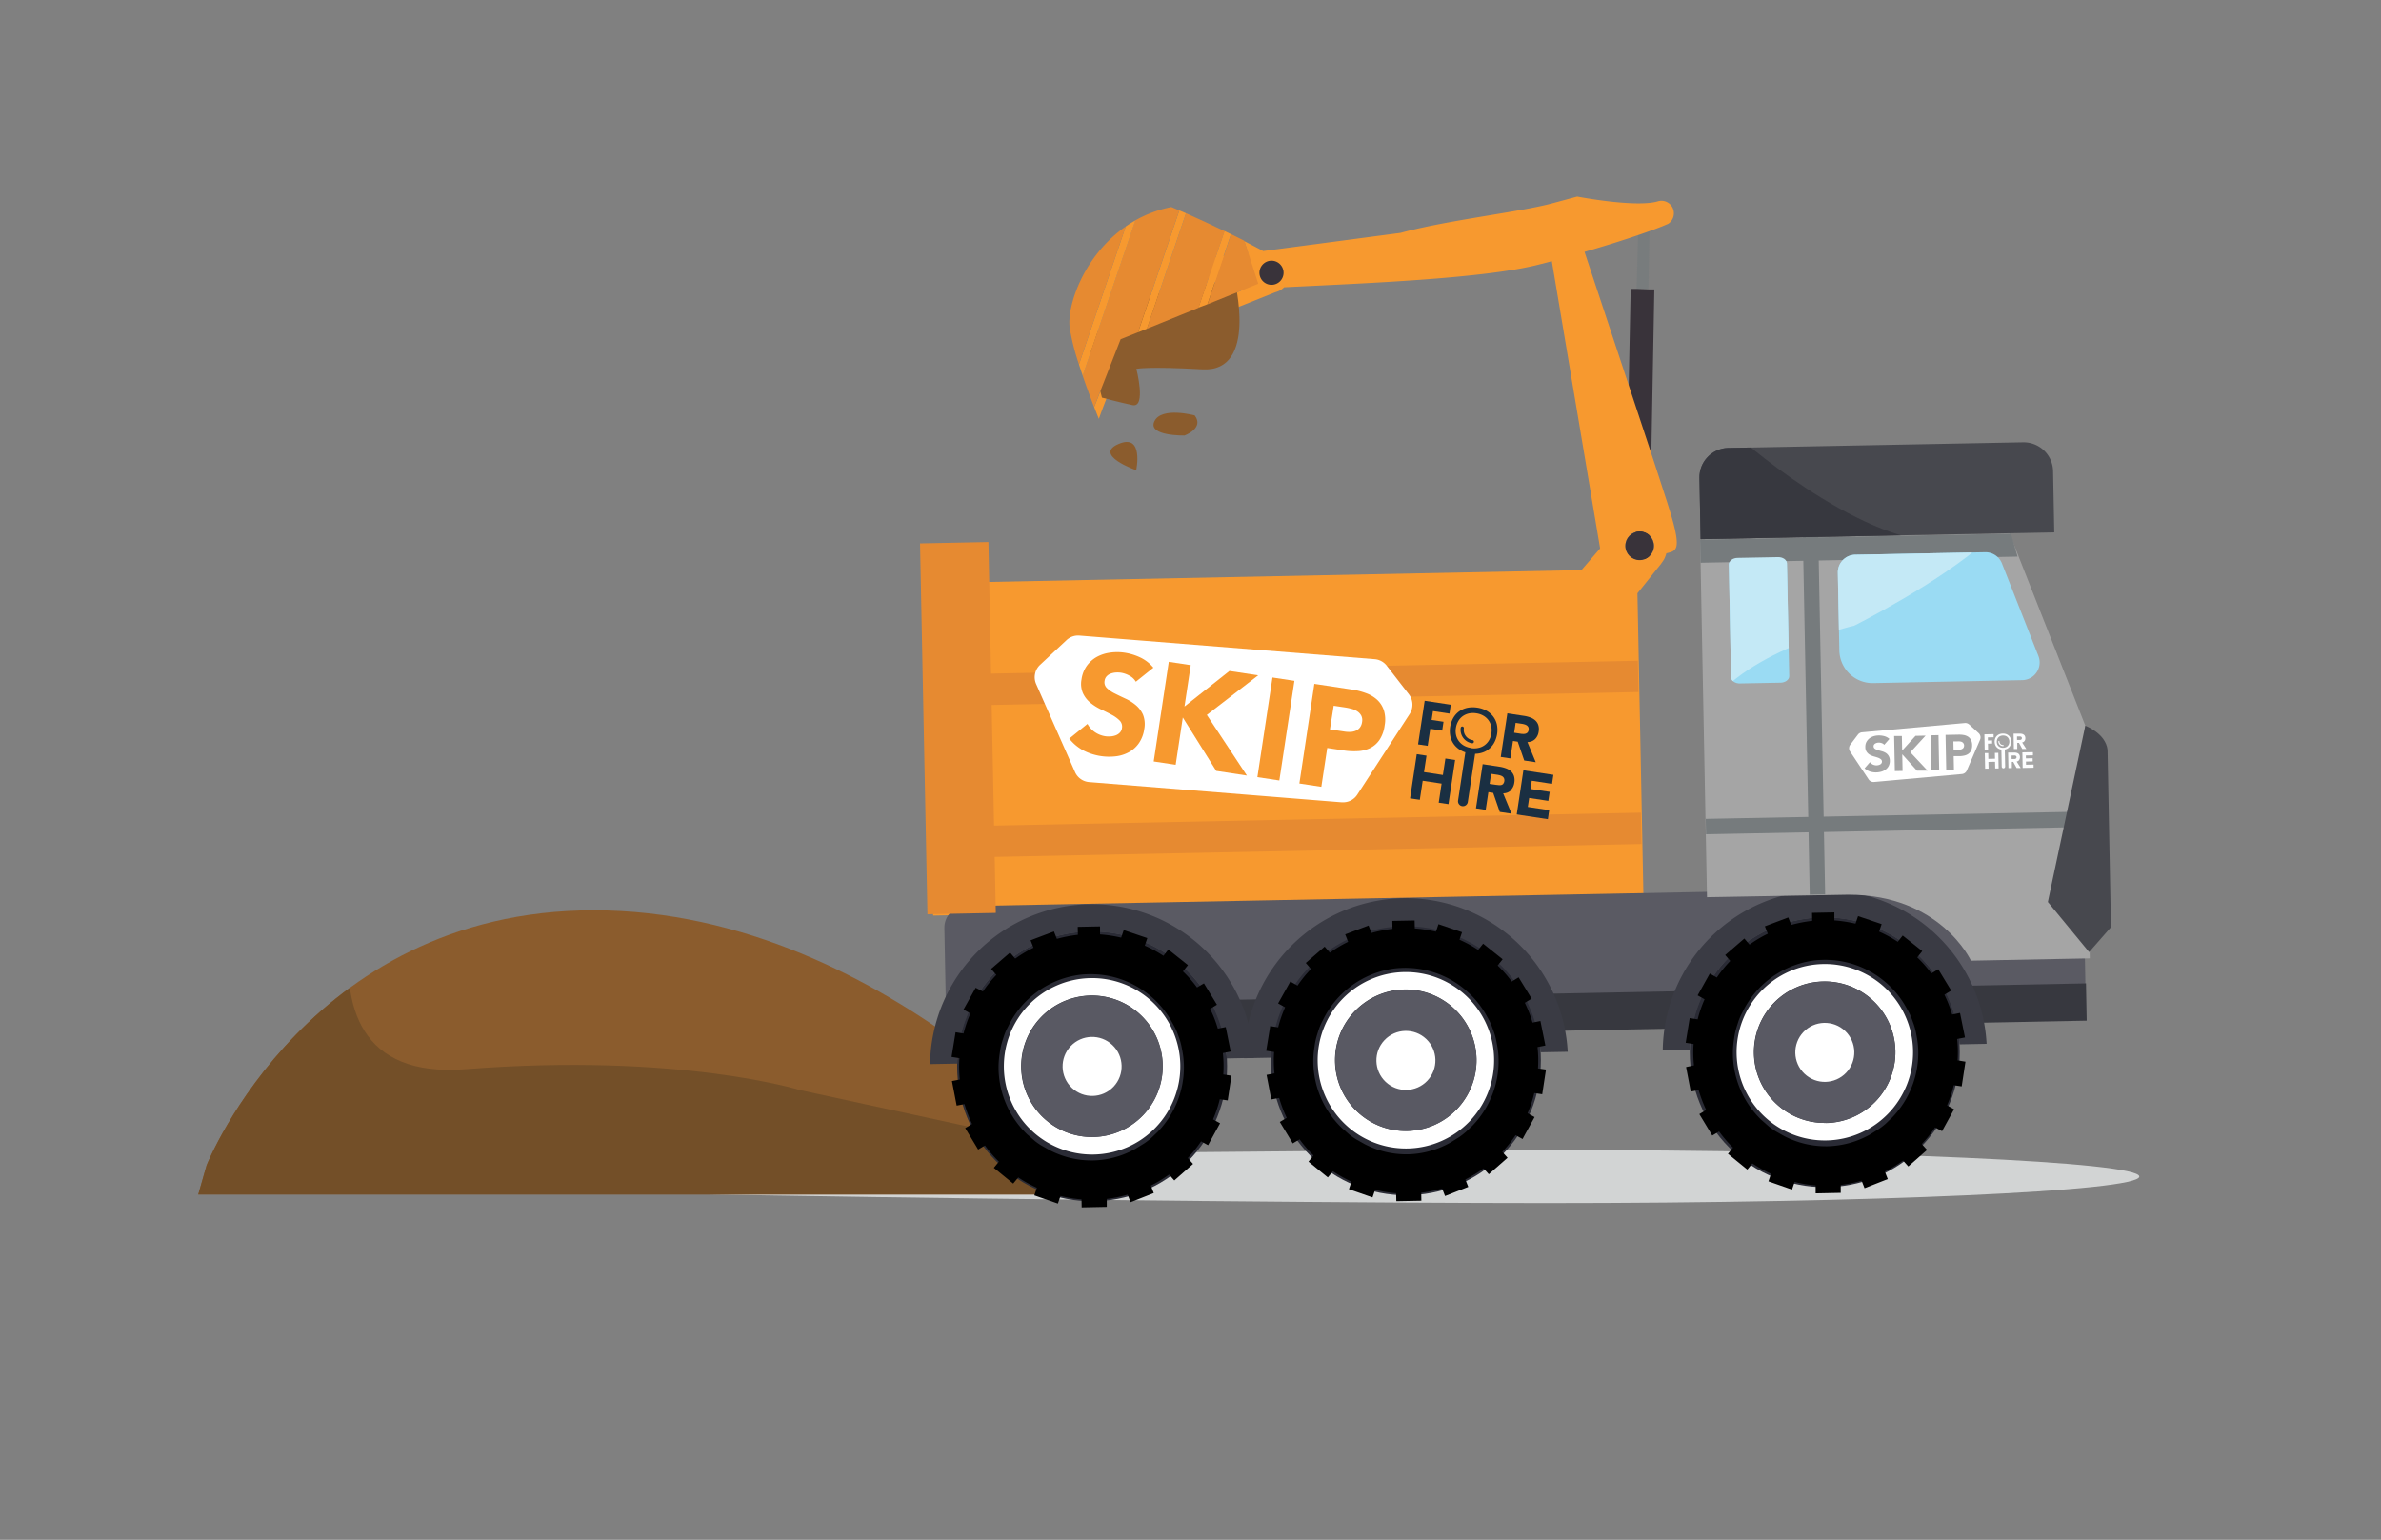 <svg id="Layer_1" data-name="Layer 1" xmlns="http://www.w3.org/2000/svg" xmlns:xlink="http://www.w3.org/1999/xlink" viewBox="0 0 807.76 522.39"><rect x="0" y="0" width="807.76" height="522.39" fill="#808080" stroke="none"/><defs><style>.cls-1,.cls-2{fill:none;}.cls-2,.cls-3{clip-rule:evenodd;}.cls-3,.cls-7,.cls-9{fill:#fff;}.cls-4{clip-path:url(#clip-path);}.cls-5{clip-path:url(#clip-path-2);}.cls-6{clip-path:url(#clip-path-3);}.cls-7{fill-rule:evenodd;}.cls-8{clip-path:url(#clip-path-4);}.cls-10{clip-path:url(#clip-path-5);}.cls-11{clip-path:url(#clip-path-6);}.cls-12{clip-path:url(#clip-path-7);}.cls-13{clip-path:url(#clip-path-8);}.cls-14{clip-path:url(#clip-path-9);}.cls-15{clip-path:url(#clip-path-10);}.cls-16{clip-path:url(#clip-path-11);}.cls-17{clip-path:url(#clip-path-12);}.cls-18{fill:#787c7d;}.cls-19{fill:#39333a;}.cls-20{fill:#f7992f;}.cls-21{fill:#d2d4d4;}.cls-22{fill:#8b5c2d;}.cls-23{clip-path:url(#clip-path-13);}.cls-24{fill:#734f28;}.cls-25{fill:#5a5a63;}.cls-26{fill:#37383f;}.cls-27{fill:#2a2b35;}.cls-28{fill:#595963;}.cls-29{fill:#3a3b44;}.cls-30{fill:#a5a5a5;}.cls-31{fill:#767b7d;}.cls-32{fill:#47484e;}.cls-33{fill:#9adbf3;}.cls-34{clip-path:url(#clip-path-14);}.cls-35{fill:#c4e9f6;}.cls-36{clip-path:url(#clip-path-15);}.cls-37{clip-path:url(#clip-path-16);}.cls-38{fill:#e68a31;}.cls-39{fill:#1a2f42;}.cls-40{fill:#fdfeff;}</style><clipPath id="clip-path"><rect class="cls-1" x="-532.41" y="110.31" width="512.41" height="279.21"/></clipPath><clipPath id="clip-path-2"><polygon class="cls-2" points="-332.72 219.25 -339.65 223.4 -337.76 215.67 -343.94 210.5 -335.84 209.88 -332.72 202.53 -329.61 209.88 -321.51 210.5 -327.69 215.67 -325.79 223.4 -332.72 219.25"/></clipPath><clipPath id="clip-path-3"><polygon class="cls-2" points="-304.01 219.25 -310.95 223.4 -309.05 215.67 -315.23 210.5 -307.13 209.88 -304.01 202.53 -300.9 209.88 -292.8 210.5 -298.98 215.67 -297.08 223.4 -304.01 219.25"/></clipPath><clipPath id="clip-path-4"><polygon class="cls-3" points="-251.68 256.62 -284.68 289.76 -295.82 278.57 -304.32 287.12 -293.19 298.31 -284.68 306.85 -276.17 298.31 -243.17 265.16 -251.68 256.62"/></clipPath><clipPath id="clip-path-5"><path class="cls-2" d="M-321.25,158a2,2,0,0,0-.62-.16c-.23,0-.44,0-.65,0h-1.14v2.36h1.48a3.68,3.68,0,0,0,.58,0,1.52,1.52,0,0,0,.49-.19,1,1,0,0,0,.36-.37,1.13,1.13,0,0,0,.13-.58,1,1,0,0,0-.17-.61,1.27,1.27,0,0,0-.46-.36"/></clipPath><clipPath id="clip-path-6"><rect class="cls-1" x="-353.66" y="152.66" width="37.8" height="16.19"/></clipPath><clipPath id="clip-path-7"><polygon class="cls-2" points="-313.75 158.63 -312.54 158.63 -312.54 157.75 -313.75 157.75 -313.75 156.86 -312.08 156.86 -312.08 155.98 -314.72 155.98 -314.72 160.33 -313.75 160.33 -313.75 158.63"/></clipPath><clipPath id="clip-path-8"><path class="cls-2" d="M-307.73,159.82a2.16,2.16,0,0,0,.5-.72,2.4,2.4,0,0,0,.18-.95,2.35,2.35,0,0,0-.18-.94,2.11,2.11,0,0,0-.5-.73,2.18,2.18,0,0,0-.75-.45,2.67,2.67,0,0,0-.95-.16,2.69,2.69,0,0,0-1,.16,2.18,2.18,0,0,0-.75.45,2.11,2.11,0,0,0-.5.73,2.54,2.54,0,0,0-.17.94,2.59,2.59,0,0,0,.17.95,2.16,2.16,0,0,0,.5.72,2.2,2.2,0,0,0,.75.46,3.45,3.45,0,0,0,.46.12v4.82a.49.49,0,0,0,.5.49.49.49,0,0,0,.49-.49V160.4a3.45,3.45,0,0,0,.46-.12,2.2,2.2,0,0,0,.75-.46m-1.7.07a1.92,1.92,0,0,1-.74-.13,1.85,1.85,0,0,1-.57-.36,1.54,1.54,0,0,1-.36-.55,1.75,1.75,0,0,1-.13-.7,1.73,1.73,0,0,1,.13-.69,1.46,1.46,0,0,1,.36-.55,1.7,1.7,0,0,1,.57-.37,2.13,2.13,0,0,1,.74-.12,2.11,2.11,0,0,1,.73.12,1.61,1.61,0,0,1,.57.37,1.46,1.46,0,0,1,.36.55,1.73,1.73,0,0,1,.13.69,1.75,1.75,0,0,1-.13.7,1.54,1.54,0,0,1-.36.55,1.73,1.73,0,0,1-.57.36,1.9,1.9,0,0,1-.73.13"/></clipPath><clipPath id="clip-path-9"><path class="cls-2" d="M-303.94,158.49a1.09,1.09,0,0,0,.71-.41,1.25,1.25,0,0,0,.24-.78,1.35,1.35,0,0,0-.13-.64,1.07,1.07,0,0,0-.36-.4A1.69,1.69,0,0,0-304,156a3.31,3.31,0,0,0-.64-.06h-1.71v4.35h1v-1.74h.47l.93,1.74h1.16Zm-.13-.92a.56.56,0,0,1-.2.14,1.1,1.1,0,0,1-.26.06h-.85v-1h.63l.27,0a.61.61,0,0,1,.24.07.43.43,0,0,1,.18.15.48.48,0,0,1,.06.26A.47.47,0,0,1-304.07,157.57Z"/></clipPath><clipPath id="clip-path-10"><polygon class="cls-2" points="-311.81 162.94 -313.72 162.94 -313.72 161.3 -314.7 161.3 -314.7 165.71 -313.72 165.71 -313.72 163.8 -311.81 163.8 -311.81 165.71 -310.82 165.71 -310.82 161.3 -311.81 161.3 -311.81 162.94"/></clipPath><clipPath id="clip-path-11"><path class="cls-2" d="M-304.88,163.43a1.24,1.24,0,0,0,.25-.79,1.35,1.35,0,0,0-.14-.64,1.14,1.14,0,0,0-.36-.42,1.52,1.52,0,0,0-.54-.21,2.7,2.7,0,0,0-.65-.07H-308v4.41h1V164h.49l.93,1.76h1.18l-1.14-1.86a1.1,1.1,0,0,0,.72-.42m-.85-.52a.43.43,0,0,1-.2.15,1.07,1.07,0,0,1-.27.06h-.86v-1h.64l.27,0a.82.82,0,0,1,.25.07.55.55,0,0,1,.18.16.47.47,0,0,1,.07.26.44.44,0,0,1-.08.28"/></clipPath><clipPath id="clip-path-12"><polygon class="cls-2" points="-302.93 163.91 -300.99 163.91 -300.99 163.02 -302.93 163.02 -302.93 162.2 -300.88 162.2 -300.88 161.3 -303.92 161.3 -303.92 165.71 -300.77 165.71 -300.77 164.81 -302.93 164.81 -302.93 163.91"/></clipPath><clipPath id="clip-path-13"><path class="cls-1" d="M133.86,265S85.68,368.4,158,362.73s113.35,7.08,113.35,7.08l170,36.84L364.82,477.5,24.76,447.75l8.5-107.69Z"/></clipPath><clipPath id="clip-path-14"><path class="cls-1" d="M606.21,191.12c0-1.2-1.38-2.14-3-2.11l-13.69.26c-1.66,0-3,1-3,2.22l.74,38.26c0,1.2,1.38,2.14,3,2.11L604,231.6c1.66,0,3-1,3-2.22Z"/></clipPath><clipPath id="clip-path-15"><path class="cls-1" d="M705.16,176.58s-15.49-7.38-31.28,6.88-44.82,28.79-44.82,28.79-39.61,9.14-50.39,29.59l8.93-80.45,117.95-.87Z"/></clipPath><clipPath id="clip-path-16"><path class="cls-1" d="M586.49,151H686.63a10,10,0,0,1,10,10v20.76a0,0,0,0,1,0,0h-120a0,0,0,0,1,0,0V161A10,10,0,0,1,586.49,151Z" transform="translate(-3.08 12.26) rotate(-1.1)"/></clipPath></defs><title>Artboard 83</title><g class="cls-4"><polygon class="cls-7" points="-251.68 256.62 -284.68 289.76 -295.82 278.57 -304.32 287.12 -293.19 298.31 -284.68 306.85 -276.17 298.31 -243.17 265.16 -251.68 256.62"/><g class="cls-8"><rect class="cls-9" x="-1988.25" y="-3460.68" width="3145.07" height="14661.71"/></g></g><polyline class="cls-18" points="555.88 73.99 555.21 97.95 559.22 98.04 559.7 73.08"/><path class="cls-19" d="M555.21,98l-2,0-1.5,72.85c3.19,9.71,5.85,18,7.76,23.87l1.76-96.55-2,0Z"/><path class="cls-20" d="M567,175c-.3-1-.78-2.56-1.41-4.58-1.15-3.56-2.77-8.58-4.7-14.48-7-21.23-17.76-53.69-23.34-70.49,15.67-4.55,23.77-7.64,26.44-8.7v0l1.91-.81,0,0a3.93,3.93,0,0,0,.64-.5,4.27,4.27,0,0,0,.17-6,4.21,4.21,0,0,0-4.23-1.16c-3.64,1.12-10.47.74-16.42.06s-11-1.65-11-1.65l-8.6,2.32c-11.45,3.06-35,5.56-51.35,10l-46.59,6.16-.81-.44c-1.89-1-3.78-2-5.61-2.94l1.31,4-21.34,2.82L416.5,98.79c1.35-.18,3.17-.36,5.38-.53l-12.28,5-3,1.18-17.55,7.1-3,1.21-5.84,2.35-9,23c.94,2.43,1.58,4,1.58,4,2.7-7.72,9-22.61,9-22.61L432.7,99.12a6,6,0,0,0,2.91-1.66c26-1.31,68.21-2.86,87-7.85l3.85-1,16.38,97.45h0l0,0-6.34,7.35L324,197.65l1.33,67.25a111.7,111.7,0,0,0-8.76,45.72l241-4.79-2.07-104.55,7.88-9.84.1-.13,1-1.45a9.75,9.75,0,0,0,.83-2.14,9.6,9.6,0,0,0-.34-5.85,9.6,9.6,0,0,1,.34,5.85C568.44,186.9,570.54,187.05,567,175Zm-7.42,13.66a4.84,4.84,0,1,1,.2-6.84A4.83,4.83,0,0,1,559.56,188.69Z"/><path class="cls-21" d="M725.76,399.15c0,5-90.08,9-201.19,9s-447.05-4-447.05-9,336-9,447.05-9S725.76,394.18,725.76,399.15Z"/><path class="cls-22" d="M70.1,395.32s35.42-89.27,136-86.43S380.4,405.24,380.4,405.24H67.26Z"/><g class="cls-23"><path class="cls-24" d="M70.1,395.32s35.42-89.27,136-86.43S380.4,405.24,380.4,405.24H67.26Z"/></g><rect class="cls-25" x="320.65" y="303.82" width="386.66" height="45.02" rx="7.29" transform="translate(-6.18 9.94) rotate(-1.1)"/><rect class="cls-26" x="321.68" y="337.31" width="386.16" height="12.65" transform="translate(-6.51 9.96) rotate(-1.1)"/><circle class="cls-27" cx="619.05" cy="356.97" r="45.79" transform="translate(-71.1 542.29) rotate(-45)"/><path class="cls-9" d="M618.47,327.05A29.93,29.93,0,1,0,649,356.4,29.92,29.92,0,0,0,618.47,327.05Zm1,53.9A24,24,0,1,1,643,356.51,24,24,0,0,1,619.51,381Z"/><circle class="cls-28" cx="619.05" cy="356.97" r="23.98" transform="translate(-6.75 11.96) rotate(-1.1)"/><circle class="cls-9" cx="619.05" cy="356.97" r="10.01" transform="translate(-65.82 560.94) rotate(-46.55)"/><circle class="cls-27" cx="476.94" cy="359.71" r="45.79" transform="translate(-114.66 442.61) rotate(-45)"/><path class="cls-9" d="M476.37,329.78a29.93,29.93,0,1,0,30.5,29.35A29.93,29.93,0,0,0,476.37,329.78Zm1,53.9a24,24,0,1,1,23.52-24.44A24,24,0,0,1,477.4,383.68Z"/><circle class="cls-28" cx="476.94" cy="359.71" r="23.98" transform="translate(-6.83 9.23) rotate(-1.1)"/><circle class="cls-9" cx="476.94" cy="359.71" r="10.01" transform="translate(-112.19 458.62) rotate(-46.55)"/><circle class="cls-27" cx="370.5" cy="361.75" r="45.79" transform="translate(-147.28 367.94) rotate(-45)"/><path class="cls-9" d="M369.92,331.83a29.93,29.93,0,1,0,30.5,29.35A29.92,29.92,0,0,0,369.92,331.83Zm1,53.9a24,24,0,1,1,23.51-24.44A24,24,0,0,1,371,385.73Z"/><circle class="cls-28" cx="370.5" cy="361.75" r="23.98" transform="translate(-6.88 7.19) rotate(-1.1)"/><circle class="cls-9" cx="370.5" cy="361.75" r="10.01" transform="translate(-146.92 381.98) rotate(-46.55)"/><path class="cls-29" d="M618,302a55,55,0,0,0-53.91,54.24l9.24-.18a45.74,45.74,0,0,1,91.39-1.76l9.24-.18A55.05,55.05,0,0,0,618,302Z"/><path class="cls-29" d="M475.89,304.72A55.05,55.05,0,0,0,422,359l9.25-.18A45.73,45.73,0,0,1,522.6,357l9.25-.17A55.06,55.06,0,0,0,475.89,304.72Z"/><path class="cls-29" d="M369.44,306.77A55,55,0,0,0,315.53,361l9.24-.17a45.74,45.74,0,0,1,91.39-1.76l9.24-.18A55,55,0,0,0,369.44,306.77Z"/><path class="cls-30" d="M681.77,181.05l-105,2,2.33,121.33,47.86-.84c31.37-.07,41.68,22.37,41.68,22.37l40.33-.78-1.52-78.95Z"/><rect class="cls-31" x="578.71" y="276.55" width="129.31" height="5.23" transform="translate(-5.25 12.42) rotate(-1.1)"/><rect class="cls-31" x="612.77" y="180.04" width="5.23" height="123.45" transform="translate(-4.53 11.87) rotate(-1.1)"/><path class="cls-32" d="M707.44,246.2s6.9,2.57,7.55,8.15l1.16,60.2L708.74,323l-14-17Z"/><path class="cls-33" d="M606.21,191.12c0-1.2-1.38-2.14-3-2.11l-13.69.26c-1.66,0-3,1-3,2.22l.74,38.26c0,1.2,1.38,2.14,3,2.11L604,231.6c1.66,0,3-1,3-2.22Z"/><polygon class="cls-31" points="684.46 188.84 576.91 190.91 576.76 183.07 682.22 181.04 684.46 188.84"/><path class="cls-33" d="M629.33,188.2l44.17-.85a6,6,0,0,1,5.65,3.76l12.41,31.5a6,6,0,0,1-5.43,8.13l-50.64,1A11.28,11.28,0,0,1,624,220.66l-.51-26.4A6,6,0,0,1,629.33,188.2Z"/><g class="cls-34"><path class="cls-35" d="M705.16,176.58s-15.49-7.38-31.28,6.88-44.82,28.79-44.82,28.79-39.61,9.14-50.39,29.59l8.93-80.45,117.95-.87Z"/></g><g class="cls-36"><path class="cls-35" d="M629.33,188.2l44.17-.85a6,6,0,0,1,5.65,3.76l12.41,31.5a6,6,0,0,1-5.43,8.13l-50.64,1A11.28,11.28,0,0,1,624,220.66l-.51-26.4A6,6,0,0,1,629.33,188.2Z"/></g><path class="cls-32" d="M586.49,151H686.63a10,10,0,0,1,10,10v20.76a0,0,0,0,1,0,0h-120a0,0,0,0,1,0,0V161A10,10,0,0,1,586.49,151Z" transform="translate(-3.08 12.26) rotate(-1.1)"/><g class="cls-37"><path class="cls-26" d="M588.37,147.06s40.85,36.91,71.22,37L572,185.77l-.73-38Z"/></g><path d="M664.11,359.73a41.62,41.62,0,0,0-.15-7.24l2.66-.53-1.68-8.31-2.68.54a41.38,41.38,0,0,0-2.61-6.72l2.31-1.41-4.41-7.24-2.34,1.43a40.48,40.48,0,0,0-4.78-5.45l1.7-2.13-6.63-5.28-1.68,2.12a43.4,43.4,0,0,0-6.33-3.45l.86-2.56-8-2.7-.87,2.55a47.83,47.83,0,0,0-7.17-1.1l0-2.71-7.57.15.05,2.7a49.15,49.15,0,0,0-7.12,1.38l-1-2.52-7.94,3,1,2.52a42.25,42.25,0,0,0-6.2,3.69l-1.76-2.06L585.27,324,587,326a41,41,0,0,0-4.56,5.63l-2.39-1.34-4.13,7.4,2.36,1.32a42.46,42.46,0,0,0-2.35,6.81l-2.7-.43-1.36,8.37,2.68.42a41.83,41.83,0,0,0,.13,7.25L572,362l1.59,8.33,2.67-.51c.34,1.17.73,2.31,1.15,3.43s.9,2.23,1.42,3.32l-2.33,1.4,4,6.62.38.66,2.32-1.39a43.63,43.63,0,0,0,4.72,5.48l-1.71,2.1,6.57,5.35,1.72-2.09a44.25,44.25,0,0,0,6.31,3.51l-.87,2.57,8,2.8.89-2.6a42.43,42.43,0,0,0,7.13,1.17l0,2.71,8.51-.17,0-2.7a43.37,43.37,0,0,0,7.08-1.45l1,2.56,7.88-3.1-1-2.53a44.82,44.82,0,0,0,6.18-3.75l1.79,2,6.36-5.6-1.79-2a43.41,43.41,0,0,0,4.5-5.65l2.38,1.29.36-.68,3.71-6.76L660.54,375c.48-1.11.92-2.24,1.29-3.37s.72-2.3,1-3.47l2.68.4,1.28-8.38Zm-22.25,19.45-.11.1-2.25,2.14-.09.06a21.7,21.7,0,0,1-2.09,1.59l-2.9,1.81a31,31,0,0,1-14.56,4h-.26a30.84,30.84,0,0,1-14.25-3.42l-3-1.69a22.49,22.49,0,0,1-2.15-1.51l-.08-.06-2.33-2.05-.12-.09a31.57,31.57,0,0,1-9.79-22.35,30.24,30.24,0,0,1,.41-5.32,24.72,24.72,0,0,1,.65-3.28c.24-.85.54-1.73.79-2.53a19.58,19.58,0,0,1,1.37-3.11A31.52,31.52,0,0,1,614.4,326a22.5,22.5,0,0,1,3.29-.33s1.67-.1,2.79,0a22.58,22.58,0,0,1,2.62.2A31.53,31.53,0,0,1,647,342.37a20,20,0,0,1,1.49,3.05c.28.79.61,1.65.89,2.5a24.43,24.43,0,0,1,.77,3.25,30,30,0,0,1,.62,5.3A31.6,31.6,0,0,1,641.86,379.18Z"/><path d="M521.76,362.47a41.76,41.76,0,0,0-.16-7.25l2.67-.52-1.68-8.32-2.68.54a42.7,42.7,0,0,0-2.61-6.72l2.31-1.41-4.42-7.23L512.86,333a41.83,41.83,0,0,0-4.78-5.45l1.69-2.12-6.62-5.29-1.68,2.13a43.56,43.56,0,0,0-6.34-3.46l.87-2.55L488,313.53l-.86,2.55a49.36,49.36,0,0,0-7.17-1.1l-.06-2.7-7.56.14.05,2.71a46.59,46.59,0,0,0-7.12,1.38l-1-2.52-7.93,3,1,2.52a43.76,43.76,0,0,0-6.2,3.7l-1.76-2.06-6.41,5.53,1.77,2.06a41.58,41.58,0,0,0-4.56,5.63L437.74,333l-4.14,7.41,2.37,1.32a40.87,40.87,0,0,0-2.35,6.81l-2.7-.43-1.36,8.37,2.68.42a40.88,40.88,0,0,0,.13,7.25l-2.69.51,1.6,8.33,2.67-.51c.34,1.16.73,2.31,1.15,3.43s.9,2.23,1.42,3.32l-2.34,1.4,4,6.61.38.66,2.33-1.38a43.51,43.51,0,0,0,4.72,5.48l-1.71,2.1,6.57,5.34,1.71-2.08a45.36,45.36,0,0,0,6.32,3.51l-.88,2.57,8,2.79.89-2.6a41.77,41.77,0,0,0,7.13,1.18l.06,2.7,8.5-.16-.05-2.71a42.12,42.12,0,0,0,7.08-1.44l1,2.56,7.88-3.1-1-2.53a44.3,44.3,0,0,0,6.18-3.76l1.79,2,6.36-5.59-1.79-2a42.75,42.75,0,0,0,4.51-5.66l2.38,1.3.35-.68,3.72-6.77-2.39-1.3c.48-1.11.91-2.24,1.29-3.38s.72-2.29,1-3.46l2.69.4,1.28-8.38Zm-22.25,19.44-.11.11-2.25,2.13-.09.06a23.11,23.11,0,0,1-2.09,1.6l-2.9,1.8a30.77,30.77,0,0,1-14.57,4h-.25A30.71,30.71,0,0,1,463,388.17l-3-1.69a23,23,0,0,1-2.15-1.51l-.09-.06-2.33-2.05-.11-.1a31.5,31.5,0,0,1-9.79-22.34,29.31,29.31,0,0,1,.41-5.32,21.88,21.88,0,0,1,.65-3.28c.24-.86.53-1.73.79-2.54a20.82,20.82,0,0,1,1.36-3.1A31.55,31.55,0,0,1,472,328.72a24.11,24.11,0,0,1,3.3-.33s1.67-.09,2.79,0a25,25,0,0,1,2.62.21,31.52,31.52,0,0,1,23.92,16.55,19.52,19.52,0,0,1,1.48,3.05c.29.79.62,1.65.89,2.5a21.67,21.67,0,0,1,.77,3.25,29.07,29.07,0,0,1,.62,5.3A31.53,31.53,0,0,1,499.51,381.91Z"/><path d="M415,364.52a40.79,40.79,0,0,0-.15-7.25l2.66-.52-1.68-8.31-2.68.53a41.28,41.28,0,0,0-2.61-6.71l2.31-1.41-4.41-7.24L406.09,335a40.48,40.48,0,0,0-4.78-5.45l1.7-2.13-6.63-5.29-1.68,2.13a43.4,43.4,0,0,0-6.33-3.45l.86-2.56-8-2.7-.87,2.55a46.58,46.58,0,0,0-7.17-1.1l0-2.71-7.57.15.05,2.7a46.59,46.59,0,0,0-7.12,1.38l-1-2.52-7.93,3,1,2.52a43.2,43.2,0,0,0-6.2,3.7l-1.76-2.06-6.42,5.53,1.77,2.06a42.21,42.21,0,0,0-4.56,5.63L331,335.1l-4.13,7.4,2.36,1.32a42.46,42.46,0,0,0-2.35,6.81l-2.7-.43-1.36,8.37,2.68.42a41.83,41.83,0,0,0,.13,7.25l-2.68.51,1.6,8.33,2.66-.51c.34,1.17.73,2.31,1.16,3.43s.89,2.23,1.41,3.32l-2.33,1.4,4,6.62.38.66,2.32-1.39a43.59,43.59,0,0,0,4.73,5.48l-1.72,2.1,6.57,5.34,1.72-2.08a44.8,44.8,0,0,0,6.32,3.51l-.88,2.57,8,2.79.89-2.59a42.43,42.43,0,0,0,7.13,1.17l.05,2.71,8.51-.17,0-2.7a43.37,43.37,0,0,0,7.08-1.45l1,2.56,7.87-3.1-1-2.53a44.82,44.82,0,0,0,6.18-3.75l1.79,2,6.36-5.6-1.79-2a44.44,44.44,0,0,0,4.51-5.66l2.37,1.3.36-.68,3.71-6.76-2.39-1.31c.48-1.11.92-2.24,1.29-3.37s.73-2.3,1-3.47l2.69.4,1.27-8.38ZM392.74,384l-.11.1-2.25,2.14-.08.06a23.15,23.15,0,0,1-2.1,1.59l-2.9,1.8a30.86,30.86,0,0,1-14.56,4h-.26a30.84,30.84,0,0,1-14.25-3.42l-3-1.69a21.43,21.43,0,0,1-2.16-1.51L351,387l-2.33-2-.12-.09a31.59,31.59,0,0,1-9.79-22.35,30.24,30.24,0,0,1,.41-5.32,24.72,24.72,0,0,1,.65-3.28c.24-.86.54-1.73.79-2.53a20.53,20.53,0,0,1,1.37-3.11,31.53,31.53,0,0,1,23.27-17.45,24,24,0,0,1,3.3-.34s1.66-.09,2.78,0a25,25,0,0,1,2.62.21,31.56,31.56,0,0,1,23.93,16.55,20.94,20.94,0,0,1,1.48,3c.28.79.61,1.65.89,2.5a24.43,24.43,0,0,1,.77,3.25,30,30,0,0,1,.62,5.3A31.57,31.57,0,0,1,392.74,384Z"/><rect class="cls-38" x="316.05" y="278.12" width="240.74" height="10.63" transform="translate(-5.54 8.72) rotate(-1.14)"/><rect class="cls-38" x="313.37" y="184.12" width="23.2" height="125.85" transform="translate(-4.84 6.5) rotate(-1.14)"/><rect class="cls-38" x="315.03" y="226.57" width="240.74" height="10.63" transform="translate(-4.52 8.69) rotate(-1.14)"/><path class="cls-9" d="M455.19,272.19l-85.71-6.87a5.72,5.72,0,0,1-4.78-3.4l-13.19-29.86a5.74,5.74,0,0,1,1.33-6.5l9-8.41a5.73,5.73,0,0,1,4.37-1.52l100.16,8a5.76,5.76,0,0,1,4.07,2.2l7.53,9.73a5.75,5.75,0,0,1,.28,6.63l-17.78,27.38a5.73,5.73,0,0,1-5.26,2.6"/><path class="cls-20" d="M385.34,231.28a5.36,5.36,0,0,0-2.2-2.06,8.75,8.75,0,0,0-2.86-1,7.92,7.92,0,0,0-1.7-.06,6.58,6.58,0,0,0-1.71.35,3.47,3.47,0,0,0-1.4.89,2.75,2.75,0,0,0-.73,1.55,2.7,2.7,0,0,0,.8,2.51,10.64,10.64,0,0,0,2.67,1.82c1.11.56,2.3,1.13,3.58,1.72a15.17,15.17,0,0,1,3.5,2.19,9,9,0,0,1,2.47,3.25,8.81,8.81,0,0,1,.43,4.9,11.07,11.07,0,0,1-1.8,4.76,10,10,0,0,1-3.37,3.06,12.11,12.11,0,0,1-4.46,1.42,19.16,19.16,0,0,1-11.05-2,15.35,15.35,0,0,1-4.76-4l6.18-5a7.84,7.84,0,0,0,2.53,2.81,8.43,8.43,0,0,0,3.48,1.38,8.29,8.29,0,0,0,1.87.06,6.19,6.19,0,0,0,1.77-.39,3.68,3.68,0,0,0,1.36-.92,2.75,2.75,0,0,0,.69-1.51,2.91,2.91,0,0,0-.81-2.59,11,11,0,0,0-2.7-1.94c-1.12-.6-2.33-1.2-3.64-1.82a17.66,17.66,0,0,1-3.57-2.25,9.22,9.22,0,0,1-2.51-3.22,8,8,0,0,1-.49-4.71,10.39,10.39,0,0,1,1.8-4.61,10.57,10.57,0,0,1,3.38-3,12.81,12.81,0,0,1,4.45-1.45,17,17,0,0,1,4.93,0,19.19,19.19,0,0,1,5.41,1.65,12.91,12.91,0,0,1,4.41,3.45Z"/><polygon class="cls-20" points="396.51 224.52 403.96 225.65 401.84 239.69 417.09 227.63 426.83 229.11 409.42 242.54 423.01 263.11 412.6 261.53 401.27 243.41 398.85 259.45 391.4 258.33 396.51 224.52"/><rect class="cls-20" x="415.74" y="243.54" width="34.19" height="7.53" transform="translate(123.6 638.3) rotate(-81.4)"/><path class="cls-20" d="M445.89,232l12.56,1.9a24.3,24.3,0,0,1,4.89,1.23,11.28,11.28,0,0,1,3.84,2.26,8.46,8.46,0,0,1,2.29,3.57,10.77,10.77,0,0,1,.27,5.15,11.66,11.66,0,0,1-1.7,4.82,8.3,8.3,0,0,1-3.11,2.8,10.69,10.69,0,0,1-4.22,1.09,23,23,0,0,1-5-.25l-5.45-.82-2,13.18-7.45-1.13Zm5.29,15.45,5,.75a10.09,10.09,0,0,0,2,.1,5.08,5.08,0,0,0,1.76-.39,3.57,3.57,0,0,0,1.39-1.06,4,4,0,0,0,.75-1.91,3.45,3.45,0,0,0-.28-2.17,4,4,0,0,0-1.35-1.45,6.52,6.52,0,0,0-2-.86,21.29,21.29,0,0,0-2.18-.46l-3.82-.57Z"/><polygon class="cls-39" points="485.22 247.25 489.26 247.87 489.71 244.86 485.67 244.25 486.13 241.24 491.73 242.09 492.18 239.08 483.32 237.74 481.08 252.53 484.34 253.02 485.22 247.25"/><path class="cls-39" d="M504.8,254.35a7.15,7.15,0,0,0,2-2.2,9.11,9.11,0,0,0,1-6.44,7,7,0,0,0-1.29-2.7,7.33,7.33,0,0,0-2.29-1.94,9.34,9.34,0,0,0-3.11-1,9.45,9.45,0,0,0-3.28.06,7.55,7.55,0,0,0-2.77,1.18,7,7,0,0,0-2,2.2,9.1,9.1,0,0,0-1,6.43,7.09,7.09,0,0,0,1.29,2.71,7.46,7.46,0,0,0,2.29,1.94,8.48,8.48,0,0,0,1.48.64l-2.48,16.42a1.67,1.67,0,0,0,3.3.5l2.49-16.42a8.43,8.43,0,0,0,1.6-.18,7.37,7.37,0,0,0,2.77-1.17m-5.76-.63a6.79,6.79,0,0,1-2.41-.81,5.76,5.76,0,0,1-1.72-1.52,5.39,5.39,0,0,1-.93-2,6.4,6.4,0,0,1-.07-2.44,6.61,6.61,0,0,1,.78-2.29,5.46,5.46,0,0,1,1.5-1.7,5.76,5.76,0,0,1,2.09-.94,6.71,6.71,0,0,1,2.54-.06,6.6,6.6,0,0,1,2.41.81,5.63,5.63,0,0,1,1.72,1.52,5.36,5.36,0,0,1,.93,2.06,6.32,6.32,0,0,1,.07,2.42,6.44,6.44,0,0,1-.78,2.31,5.5,5.5,0,0,1-1.5,1.68,5.6,5.6,0,0,1-2.09.94,6.51,6.51,0,0,1-2.54.07"/><path class="cls-39" d="M518.18,251.75a3.7,3.7,0,0,0,2.59-1,4.38,4.38,0,0,0,1.22-2.54,4.76,4.76,0,0,0-.12-2.23,3.63,3.63,0,0,0-1-1.56,5.05,5.05,0,0,0-1.67-1,10.52,10.52,0,0,0-2.11-.55l-5.72-.86-2.24,14.79,3.26.49.89-5.91,1.61.24,2.2,6.38,3.91.59Zm0-3.2a1.71,1.71,0,0,1-.74.39,3,3,0,0,1-.91.05c-.33,0-.64-.06-.94-.11l-1.92-.29.51-3.36,2.13.32a6,6,0,0,1,.89.2,2.81,2.81,0,0,1,.78.36,1.64,1.64,0,0,1,.51.6,1.66,1.66,0,0,1,.09.94,1.57,1.57,0,0,1-.4.9"/><polygon class="cls-39" points="489.5 262.92 483.09 261.94 483.94 256.36 480.63 255.86 478.37 270.85 481.67 271.34 482.65 264.87 489.06 265.84 488.08 272.31 491.39 272.81 493.65 257.82 490.35 257.33 489.5 262.92"/><path class="cls-39" d="M512.5,268.09a4.45,4.45,0,0,0,1.23-2.57,4.88,4.88,0,0,0-.12-2.26,3.89,3.89,0,0,0-1-1.59,5.24,5.24,0,0,0-1.69-1,10.72,10.72,0,0,0-2.13-.55l-5.8-.88-2.27,15,3.3.5.91-6,1.63.25,2.23,6.46,4,.6-2.85-6.91a3.73,3.73,0,0,0,2.63-1m-2.6-2.2a1.61,1.61,0,0,1-.75.4,3.07,3.07,0,0,1-.92,0l-1-.11-1.95-.29.52-3.41,2.16.32a8.28,8.28,0,0,1,.9.21,2.72,2.72,0,0,1,.79.36,1.59,1.59,0,0,1,.51.61,1.69,1.69,0,0,1,.1,1,1.58,1.58,0,0,1-.41.91"/><polygon class="cls-39" points="518.77 270.72 525.27 271.7 525.73 268.65 519.23 267.67 519.65 264.87 526.53 265.92 526.99 262.87 516.81 261.33 514.55 276.31 525.11 277.91 525.57 274.86 518.31 273.76 518.77 270.72"/><path class="cls-39" d="M499.56,251.08a3.52,3.52,0,0,1-2.95-4,.55.55,0,0,0-.45-.61.54.54,0,0,0-.61.45,4.6,4.6,0,0,0,3.85,5.23.53.53,0,0,0,.61-.45.52.52,0,0,0-.45-.61"/><path class="cls-9" d="M665.55,251.7a2.77,2.77,0,0,0-.74-.18,6.77,6.77,0,0,0-.77,0l-1.35,0,.06,2.83,1.75,0a3.08,3.08,0,0,0,.68-.08,1.87,1.87,0,0,0,.58-.24,1.16,1.16,0,0,0,.41-.44,1.48,1.48,0,0,0,.15-.7,1.18,1.18,0,0,0-.23-.73A1.41,1.41,0,0,0,665.55,251.7Z"/><path class="cls-9" d="M671.24,248.7l-3.16-2.89a2,2,0,0,0-1.53-.52l-34.84,3.15a2,2,0,0,0-1.41.78l-2.58,3.41a2,2,0,0,0-.08,2.31l6.29,9.47a2,2,0,0,0,1.84.88l29.81-2.69a2,2,0,0,0,1.66-1.2L671.72,251A2,2,0,0,0,671.24,248.7Zm-30.45,11.06a3.54,3.54,0,0,1-1,1.25,4.44,4.44,0,0,1-1.45.75,6.71,6.71,0,0,1-3.91,0,5.36,5.36,0,0,1-1.87-1.1l1.82-2.09a2.82,2.82,0,0,0,1,.81,2.89,2.89,0,0,0,1.28.27,3.52,3.52,0,0,0,.64-.09,2.43,2.43,0,0,0,.59-.24,1.28,1.28,0,0,0,.41-.39,1,1,0,0,0,.15-.56,1,1,0,0,0-.43-.84,4,4,0,0,0-1-.51c-.42-.14-.87-.28-1.36-.41a6.73,6.73,0,0,1-1.35-.56,3.35,3.35,0,0,1-1.06-1,2.8,2.8,0,0,1-.44-1.59,3.65,3.65,0,0,1,.34-1.69,4,4,0,0,1,1-1.23,4.5,4.5,0,0,1,1.44-.76,6,6,0,0,1,1.69-.27,6.75,6.75,0,0,1,2,.24,4.47,4.47,0,0,1,1.71.93l-1.76,2a1.86,1.86,0,0,0-.87-.58,3.09,3.09,0,0,0-1-.17,2.46,2.46,0,0,0-.59.08,2.11,2.11,0,0,0-.56.22,1.16,1.16,0,0,0-.43.39.89.89,0,0,0-.16.57,1,1,0,0,0,.42.82,3.66,3.66,0,0,0,1,.46c.41.13.85.26,1.32.38a5.4,5.4,0,0,1,1.33.55,3,3,0,0,1,1,1,3,3,0,0,1,.44,1.65A3.81,3.81,0,0,1,640.79,259.76Zm9.55,1.7-5-5.56.11,5.65-2.62.05-.24-11.9,2.62,0,.1,4.94,4.53-5,3.42-.07-5.18,5.64,5.87,6.25Zm7.53-.15-2.62.05-.23-11.9,2.62-.06Zm10.87-6.76a2.93,2.93,0,0,1-.9,1.14,3.77,3.77,0,0,1-1.39.63,7.82,7.82,0,0,1-1.74.21l-1.92,0,.09,4.64-2.62.05-.23-11.9,4.42-.09a9,9,0,0,1,1.75.13,4.13,4.13,0,0,1,1.45.55,3,3,0,0,1,1,1.09,3.77,3.77,0,0,1,.4,1.75A4.21,4.21,0,0,1,668.74,254.55Z"/><polygon class="cls-40" points="674.42 252.28 675.84 252.25 675.82 251.19 674.4 251.22 674.38 250.16 676.35 250.12 676.33 249.06 673.21 249.13 673.31 254.33 674.46 254.31 674.42 252.28"/><path class="cls-40" d="M681.55,253.56a2.35,2.35,0,0,0,.57-.87,3,3,0,0,0,.19-1.14,3.12,3.12,0,0,0-.23-1.13,2.5,2.5,0,0,0-.61-.85,2.52,2.52,0,0,0-.9-.53,3.15,3.15,0,0,0-1.13-.17,3.38,3.38,0,0,0-1.12.21,2.78,2.78,0,0,0-.88.57,2.46,2.46,0,0,0-.56.87,2.85,2.85,0,0,0-.19,1.14,3.12,3.12,0,0,0,.23,1.13,2.51,2.51,0,0,0,.6.85,2.55,2.55,0,0,0,.9.53,3.41,3.41,0,0,0,.55.14l.12,5.78a.58.58,0,0,0,.59.57.6.6,0,0,0,.57-.6l-.12-5.78a2.39,2.39,0,0,0,.54-.15,2.44,2.44,0,0,0,.88-.57m-2,.13a2.41,2.41,0,0,1-.87-.14,2,2,0,0,1-.68-.42,1.83,1.83,0,0,1-.44-.65,2.37,2.37,0,0,1,0-1.66,1.91,1.91,0,0,1,.42-.67,1.93,1.93,0,0,1,.66-.45,2.21,2.21,0,0,1,.87-.17,2.41,2.41,0,0,1,.87.13,2,2,0,0,1,.68.42,1.87,1.87,0,0,1,.44.66,2.22,2.22,0,0,1,.17.82,2.47,2.47,0,0,1-.13.84,2,2,0,0,1-.42.67,1.91,1.91,0,0,1-.66.44,2.41,2.41,0,0,1-.87.18"/><path class="cls-40" d="M686,251.88a1.25,1.25,0,0,0,.83-.5,1.52,1.52,0,0,0,.27-.95,1.74,1.74,0,0,0-.17-.76,1.25,1.25,0,0,0-.44-.47,1.77,1.77,0,0,0-.63-.25,4.56,4.56,0,0,0-.75-.06l-2,0,.1,5.21,1.15,0,0-2.08h.57l1.13,2.06,1.37,0Zm-.18-1.1a.55.55,0,0,1-.22.18,1.07,1.07,0,0,1-.32.07l-.32,0h-.68l0-1.18.75,0,.31,0a.82.82,0,0,1,.29.08.51.51,0,0,1,.21.17.53.53,0,0,1,.09.32.54.54,0,0,1-.09.33"/><polygon class="cls-40" points="676.81 257.4 674.55 257.45 674.51 255.48 673.35 255.5 673.46 260.78 674.62 260.76 674.57 258.48 676.83 258.43 676.88 260.71 678.04 260.69 677.93 255.41 676.77 255.43 676.81 257.4"/><path class="cls-40" d="M685,257.82a1.64,1.64,0,0,0,.27-.95,1.72,1.72,0,0,0-.18-.77,1.36,1.36,0,0,0-.44-.48,1.82,1.82,0,0,0-.64-.25,3.17,3.17,0,0,0-.76-.06l-2,0,.11,5.27,1.16,0,0-2.11H683l1.15,2.09,1.39,0-1.38-2.2a1.32,1.32,0,0,0,.84-.52m-1-.6a.52.52,0,0,1-.23.18,1,1,0,0,1-.31.08h-.33l-.69,0,0-1.2.76,0a1.77,1.77,0,0,1,.32,0,.89.89,0,0,1,.29.08.52.52,0,0,1,.21.18.49.49,0,0,1,.09.32.54.54,0,0,1-.09.33"/><polygon class="cls-40" points="687.31 258.36 689.6 258.31 689.58 257.24 687.29 257.28 687.27 256.3 689.69 256.25 689.67 255.18 686.09 255.25 686.19 260.53 689.91 260.45 689.89 259.38 687.33 259.43 687.31 258.36"/><path class="cls-40" d="M679.57,252.75a1.23,1.23,0,0,1-1.25-1.2.19.19,0,1,0-.38,0,1.6,1.6,0,0,0,1.63,1.57.19.19,0,0,0,.19-.19.19.19,0,0,0-.19-.18"/><path class="cls-22" d="M418.75,94.86s8.17,31.5-10.79,30.44-22.45-.16-22.45-.16,3.45,13.3-1.3,12.29-10.37-2.54-10.37-2.54l-4.71-18.2,11.8-15Z"/><path class="cls-38" d="M426.86,96.25l-4.7-14.56c-1.55-.78-3-1.53-4.51-2.25l-8,23.79"/><path class="cls-20" d="M409.6,103.23l8-23.79c-.74-.37-1.5-.72-2.2-1.07l-8.83,26Z"/><path class="cls-38" d="M406.62,104.41l8.83-26c-5.3-2.56-9.9-4.62-13.09-6.05l0,0-13.27,39.17Z"/><path class="cls-20" d="M402.34,72.34l0,0c-.85-.35-1.6-.66-2.25-.95l-14,41.35,3-1.21Z"/><path class="cls-38" d="M386.08,112.72l14-41.35-2.68-1.13a40.78,40.78,0,0,0-12.25,4.53l-17.86,52.66c1.38,4.08,2.85,7.93,3.89,10.65l9-23Z"/><path class="cls-19" d="M434.33,89.72a4.09,4.09,0,1,0-.16,5.78A4.09,4.09,0,0,0,434.33,89.72Z"/><path class="cls-20" d="M367.32,127.43l17.86-52.66a38.75,38.75,0,0,0-3.28,2.07l-15.85,46.77v0C366.44,124.89,366.88,126.18,367.32,127.43Z"/><path class="cls-38" d="M366.05,123.61,381.9,76.84c-14.14,9.82-20,26.77-19,34.37A75.73,75.73,0,0,0,366.05,123.61Z"/><circle class="cls-19" cx="556.24" cy="185.18" r="4.84"/><path class="cls-22" d="M405.29,140.93s-11.25-3.06-13.66,2,10.21,4.82,10.21,4.82S408.66,145.29,405.29,140.93Z"/><path class="cls-22" d="M385.46,159.52s2.69-12.65-6-8.9S385.46,159.52,385.46,159.52Z"/></svg>